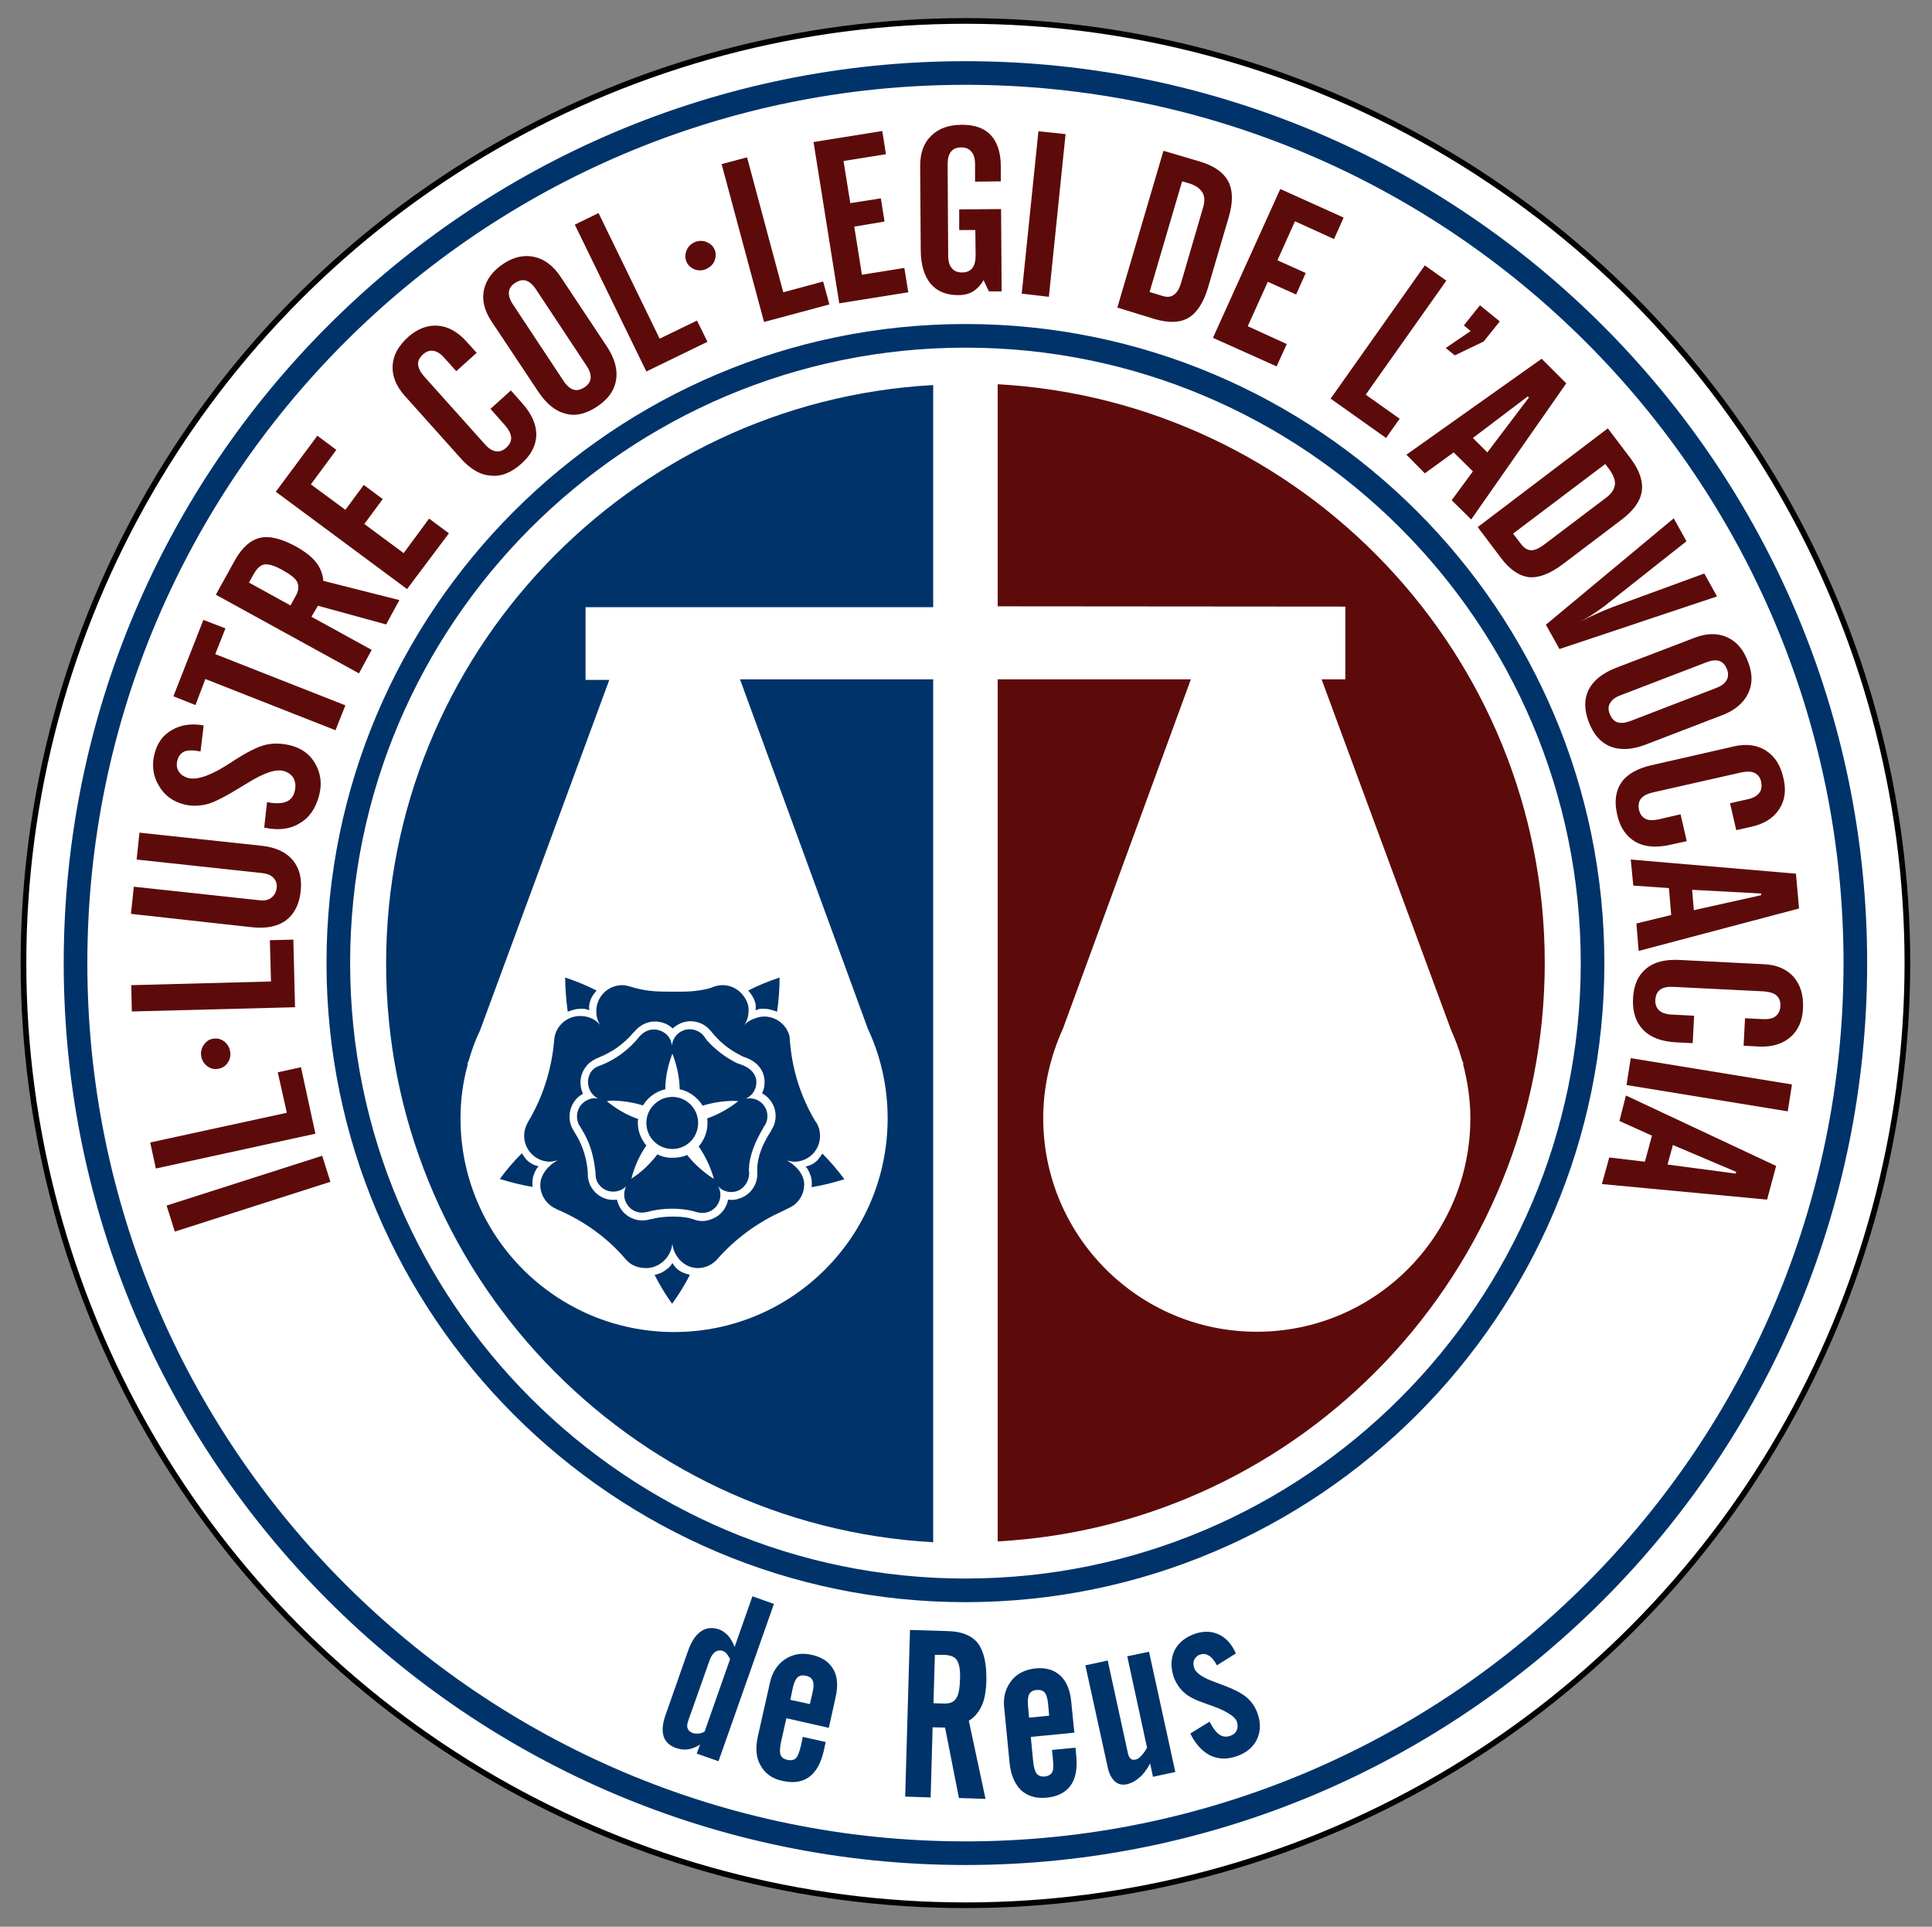 <?xml version="1.0" encoding="utf-8"?>
<!-- Generator: Adobe Illustrator 25.0.0, SVG Export Plug-In . SVG Version: 6.00 Build 0)  -->
<svg version="1.1" id="Capa_1" xmlns="http://www.w3.org/2000/svg" xmlns:xlink="http://www.w3.org/1999/xlink" x="0px" y="0px"
	 viewBox="0 0 683 681" style="enable-background:new 0 0 683 681;" xml:space="preserve">
<rect x="0" y="0" width="683" height="681" fill="#808080" stroke="none"/>
<style type="text/css">
	.st0{fill:#FFFFFF;stroke:#020101;stroke-width:2.004;stroke-miterlimit:10;}
	.st1{fill:none;stroke:#003369;stroke-width:8.35;stroke-miterlimit:10;}
	.st2{fill:#003369;}
	.st3{fill-rule:evenodd;clip-rule:evenodd;fill:#003369;}
	.st4{fill:#5C0B0A;}
</style>
<g>
	<g>
		<circle class="st0" cx="341.3" cy="340.4" r="333"/>
		<g>
			<path class="st1" d="M341.3,562.1c-122.2,0-221.7-99.5-221.7-221.7c0-122.2,99.4-221.7,221.7-221.7S563,218.1,563,340.4
				C563,462.6,463.5,562.1,341.3,562.1z M341.3,655C167.8,655,26.7,513.8,26.7,340.4c0-173.5,141.1-314.6,314.6-314.6
				s314.6,141.1,314.6,314.6C655.9,513.8,514.8,655,341.3,655z"/>
			<g>
				<path class="st2" d="M247.5,616.6c-1.4,0.9-2.9,1.5-4.3,1.7c-1.4,0.2-2.9,0-4.3-0.5c-2.2-0.8-3.7-2.2-4.3-4.1
					c-0.6-2-0.4-4.4,0.6-7.3l8-22.8c1.2-3.4,2.7-5.7,4.6-7s4-1.5,6.4-0.7c1.2,0.4,2.2,1.2,3.2,2.2c0.9,1.1,1.7,2.4,2.3,4l6.3-17.9
					l7.6,2.7L254,622.5l-7.7-2.7L247.5,616.6z M249.1,612l9-25.6c-0.4-0.8-0.8-1.4-1.2-1.9c-0.4-0.5-0.9-0.8-1.4-1
					c-0.9-0.3-1.8-0.2-2.6,0.3c-0.8,0.6-1.5,1.5-2,2.9l-7.5,21.2c-0.5,1.3-0.6,2.3-0.3,3c0.2,0.7,0.8,1.2,1.7,1.6
					c0.7,0.2,1.3,0.3,2,0.2C247.5,612.7,248.3,612.5,249.1,612z"/>
				<path class="st2" d="M267.9,613.8l4.3-19.1c0.8-3.7,2.6-6.4,5.4-8.3c2.8-1.8,5.9-2.3,9.4-1.5c3.6,0.8,6.1,2.5,7.6,5.1
					c1.5,2.6,1.7,5.9,0.8,9.9l-2.4,10.8l-15-3.4l-1.8,8c-0.5,2.2-0.6,3.8-0.3,4.8c0.3,1,1.1,1.6,2.4,1.9c1.3,0.3,2.3,0.1,3-0.5
					c0.7-0.6,1.3-2.2,1.9-4.7l0.6-2.9l8.1,1.8l-0.7,3.2c-1,4.3-2.7,7.4-5.2,9.2c-2.5,1.8-5.7,2.2-9.6,1.3c-3.5-0.8-6-2.6-7.5-5.4
					C267.3,621.4,267,617.9,267.9,613.8z M279.4,600.8l6.9,1.5l1-4.3c0.4-1.8,0.4-3.1,0-4c-0.4-0.9-1.2-1.5-2.4-1.7
					c-1.2-0.3-2.2-0.1-2.9,0.5c-0.7,0.6-1.3,1.9-1.7,3.6L279.4,600.8z"/>
				<path class="st2" d="M329.7,610.5l-0.7,24.8L320,635l1.7-58.9l13.3,0.4c5,0.1,8.6,1.6,10.7,4.3c2.1,2.8,3.1,7.1,3,13.1
					c-0.1,3.7-0.6,6.7-1.6,8.9c-1,2.2-2.5,4.1-4.6,5.4l5.9,27.6l-9.4-0.3l-4.9-24.9L329.7,610.5z M330.5,584.9L330,602l3.6,0.1
					c2.1,0.1,3.6-0.5,4.4-1.8c0.9-1.2,1.3-3.6,1.4-7c0.1-3.1-0.3-5.2-1.1-6.5s-2.4-1.8-4.6-1.9L330.5,584.9z"/>
				<path class="st2" d="M356.9,623l-1.9-19.4c-0.4-3.8,0.5-6.9,2.5-9.5s4.9-4,8.5-4.4c3.7-0.4,6.6,0.5,8.8,2.5
					c2.2,2,3.5,5.1,3.9,9.2l1.1,11l-15.4,1.5l0.8,8.2c0.2,2.3,0.6,3.8,1.2,4.7c0.6,0.8,1.6,1.2,2.8,1.1c1.3-0.1,2.2-0.6,2.7-1.4
					c0.5-0.8,0.6-2.5,0.3-5l-0.3-3l8.3-0.8l0.3,3.2c0.4,4.4-0.3,7.9-2.1,10.3s-4.7,3.9-8.7,4.2c-3.6,0.3-6.5-0.6-8.9-2.8
					C358.7,630.4,357.3,627.2,356.9,623z M363.8,607.1l7.1-0.7l-0.4-4.4c-0.2-1.8-0.6-3.1-1.2-3.8s-1.6-1-2.8-0.9
					c-1.3,0.1-2.1,0.6-2.6,1.4c-0.5,0.8-0.6,2.2-0.5,4L363.8,607.1z"/>
				<path class="st2" d="M406.2,583.8l9.3,42.5l-7.9,1.7l-1-4.7c-1.1,2-2.3,3.7-3.7,4.9s-2.8,2-4.3,2.4c-1.8,0.4-3.3,0.1-4.5-1
					s-2.1-2.8-2.6-5.4l-7.8-35.6l7.9-1.7l7.1,32.6c0.2,1,0.5,1.7,1,2.1c0.4,0.4,1,0.5,1.8,0.3c0.6-0.1,1.3-0.6,2-1.4
					c0.8-0.8,1.4-1.7,2-2.8l-7-32.3L406.2,583.8z"/>
				<path class="st2" d="M420.8,612.7l6.8-4.2c1.2,2.3,2.3,3.8,3.5,4.6c1.2,0.8,2.5,0.9,3.9,0.4c1.1-0.4,1.8-1,2.2-1.9
					c0.4-0.9,0.4-1.9,0.1-3c-0.7-2.1-4.4-4.3-10.9-6.4c-0.1,0-0.1-0.1-0.2-0.1c-3.3-1.1-5.8-2.3-7.5-3.8s-3-3.4-3.8-5.7
					c-1.1-3.4-1-6.4,0.3-9.2c1.4-2.8,3.8-4.7,7.1-5.9c3.2-1.1,6-1,8.6,0.2c2.6,1.2,4.6,3.5,6,6.7l-6.7,4.2c-0.9-1.7-1.8-2.8-2.8-3.4
					c-1-0.6-2-0.8-3.1-0.4c-1,0.3-1.7,1-2.1,1.8s-0.4,1.8,0,3c0.6,1.8,3.2,3.5,7.8,5.1c1.2,0.5,2.2,0.8,2.9,1.1
					c3.7,1.4,6.3,2.8,8,4.3c1.7,1.5,2.9,3.3,3.7,5.6c1.2,3.4,1,6.5-0.3,9.2c-1.4,2.8-3.8,4.7-7.3,5.9c-3.3,1.1-6.4,1-9.3-0.4
					C424.9,618.9,422.6,616.4,420.8,612.7z"/>
			</g>
			<g>
				<g>
					<path class="st3" d="M246.8,396.9c0-5.1-4.1-9.2-9.1-9.2s-9.2,4.1-9.2,9.2s4.1,9.2,9.2,9.2S246.8,402,246.8,396.9L246.8,396.9z
						 M232.4,408c-2.6,3.4-5.6,6.3-9.2,8.6c1.1-4.2,2.8-8.2,5.3-11.7c-1.8-2.2-3-4.9-3-7.9c0-0.5,0-1,0.1-1.5
						c-4.1-1.4-7.8-3.6-11.1-6.3c0.5,0,1-0.2,1.5-0.2c3.9,0,7.7,0.6,11.3,1.7c1.7-2.8,4.6-5,7.9-5.7c0-4.4,1-8.7,2.5-12.6
						c1.5,3.9,2.5,8.2,2.6,12.6c3.4,0.7,6.3,2.9,8.1,5.8c3.5-1.1,7.3-1.7,11.2-1.7c0.5,0,0.9,0.1,1.4,0.1c-3.3,2.6-7,4.7-11,6.1
						c0.1,0.5,0.1,1.1,0.1,1.7c0,3.1-1.2,6-3.1,8.2c2.4,3.5,4.2,7.3,5.4,11.5c-3.6-2.3-6.9-5.2-9.5-8.5c-1.5,0.7-3.2,1-5,1
						C235.9,409.3,234,408.8,232.4,408L232.4,408z M210.5,387.7c0.3,0.2,0.7,0.5,1,0.6c-2.3-0.5-4.8,0.5-6.3,2.5
						c-1.7,2.4-1.6,5.5,0.1,7.7l0.2,0.4c2.7,4.3,4.2,8.6,4.9,14.5c0,0.3,0.1,0.4,0.1,0.7c0,1.8,0.2,3.2,1.2,4.5c2,2.8,6,3.4,8.8,1.4
						c0.4-0.2,0.6-0.5,0.9-0.8c-1.1,2.1-1,4.8,0.5,6.8c1.6,2.2,4.2,3,6.6,2.4l0.2,0c2.8-0.8,5.8-1.2,8.9-1.2c2.6,0,5.2,0.3,7.6,0.9
						l1.4,0.4c1.2,0.3,2.5,0.3,3.7-0.1c3.3-1.1,5.1-4.7,4.1-7.9c-0.1-0.4-0.3-0.8-0.5-1.2c1.6,1.8,4.2,2.5,6.6,1.7
						c3-1,4.6-4.3,4.3-7c-0.1-0.5,0-0.8,0-1.3c0.1-4.2,2.4-9.7,4.9-13.8l0.2-0.5c0.9-1.1,1.4-2.4,1.4-3.9c0-3.5-2.8-6.3-6.3-6.3
						c-0.5,0-0.9,0.1-1.3,0.1c2.2-1,3.7-3.2,3.7-5.8c0-3.3-2.8-5.4-5.6-6.3c-0.5-0.2-1.4-0.5-1.4-0.5c-4-2-7.5-4.7-10.5-8l-0.7-1
						c-0.8-1.2-1.9-2.1-3.4-2.6c-3.3-1.1-6.9,0.7-8,4.1c-0.1,0.5-0.2,0.9-0.3,1.3c-0.2-2.4-1.8-4.5-4.3-5.3
						c-2.4-0.8-4.8-0.2-6.7,1.7c-0.1,0.1-0.3,0.3-0.3,0.3c-3.8,4.8-8.9,8.6-14.8,10.7c0,0-0.5,0.2-0.8,0.4c-0.8,0.5-1.2,0.9-1.7,1.6
						C207.1,381.7,207.7,385.6,210.5,387.7L210.5,387.7z M250.5,349.4c-4.9,1.2-8.4,1.1-12.8,1.1c-4.8,0-8.6,0-13.9-1.5
						c-0.4-0.1-0.6-0.2-1-0.3c-1.1-0.3-1.8-0.5-2.8-0.5c-5.1,0-9.2,4.1-9.2,9.2c0,2,0.5,3.6,1.5,5c-1.7-2.1-4.2-3.3-7.2-3.3
						c-4.6,0-8.5,3.4-9.1,7.8l-0.1,0.9c-0.9,10.4-4.1,20.2-9.2,28.7l-0.1,0.2c-0.8,1.4-1.3,3-1.3,4.7c0,5.1,4.1,9.2,9.2,9.2
						c0.7,0,2.1-0.4,2.7-0.5c-3.1,1.5-6.2,5-6.2,8.7c0,3.8,2.4,7.1,5.7,8.5l0.1,0.1c9.5,4,18,10.1,24.5,17.8l0.2,0.2
						c1.7,1.9,4.2,2.8,6.9,2.8c4.8,0,8.8-3.9,9.3-8.6c0.5,4.6,4.3,8.6,9,8.6c2.8,0,5.3-1.3,7-3.3c6.2-7,14-12.8,22.7-16.7l2.4-1.2
						c3.3-1.4,5.5-4.7,5.5-8.4c0-3.6-3.1-6.9-6.1-8.4c0.5,0.1,2.1,0.4,2.6,0.4c5.1,0,9.1-4.1,9.1-9.1c0-1.8-0.5-3.5-1.4-4.9
						l-0.2-0.2c-5.2-8.6-8.4-18.6-9.1-29.2l-0.1-0.9c0-0.2-0.1-0.3-0.1-0.5c-1.5-4.8-6.6-7.6-11.4-6.1c-1.9,0.6-3.4,1.3-4.5,2.7
						c1.6-2.3,1.9-5.7,1.2-7.7c-1.7-4.8-6.6-7.6-11.5-6.1c-0.2,0.1-0.4,0.1-0.6,0.2C251.5,349.1,251.1,349.2,250.5,349.4
						L250.5,349.4z M245.3,431l-1.7-0.5c-1.9-0.4-3.9-0.5-5.9-0.5c-2.6,0-5.1,0.3-7.5,0.9H230c-3.7,1.2-7.9,0-10.3-3.3
						c-0.8-1.1-1.3-2.4-1.6-3.6c-3.2,0.5-6.6-0.9-8.6-3.7c-1.3-1.8-1.8-3.8-1.7-5.9l-0.1-1.1c-0.5-4.8-2.1-9.3-4.6-13.1l-0.5-0.9
						c-1.8-3-1.7-7,0.5-10.1c0.8-1.1,1.8-2,3-2.6c-1.4-3-1.2-6.5,0.9-9.4c1-1.4,2.1-2.2,3.9-3.1c0.3-0.1,0.7-0.3,0.7-0.3
						c4.8-1.9,9-4.9,12.3-8.8c0,0,0.2-0.2,0.3-0.3c2.7-3.2,6.4-4.4,10.2-3.2c1.3,0.4,2.5,1.1,3.4,2c2.4-2.2,5.8-3.2,9.1-2.1
						c1.8,0.5,3.3,1.7,4.4,3c2.9,3.6,5.9,6.3,10.7,8.7c0.3,0.1,0.5,0.3,0.8,0.4c4.5,1.4,7.5,4.5,7.5,9c0,1.4-0.3,2.7-0.9,3.9
						c2.9,1.6,4.8,4.6,4.8,8c0,1.7-0.4,3.2-1.2,4.5l-0.4,0.8c-2.6,4-4.8,8.5-4.9,13.5c0,0.3,0,0.9,0,0.9c0.4,4.2-2.2,8.2-6.3,9.5
						c-1.3,0.5-2.7,0.6-4,0.4c-0.6,3.2-2.9,6-6.2,7C249.3,431.8,247.1,431.7,245.3,431L245.3,431z M190.4,412.2
						c-1.5-0.3-2.3-0.7-3.5-1.6c-1.2-0.9-2.4-3-2.4-3c-2.8,2.8-5.4,5.8-7.8,9.1c3.9,1.2,7.8,2.2,11.6,2.8c0,0-0.3-1.9,0.2-3.7
						C189,414.3,189.4,413.3,190.4,412.2L190.4,412.2z M237.7,446.4c0.8,1.3,1.4,2,2.6,2.8s3.6,1.4,3.6,1.4
						c-1.8,3.5-3.9,6.9-6.3,10.2c-2.4-3.3-4.4-6.7-6.2-10.2c0,0,1.9-0.3,3.5-1.4C236.2,448.3,237,447.7,237.7,446.4L237.7,446.4z
						 M284.8,412.3c1.5-0.3,2.3-0.7,3.5-1.6c1.2-0.9,2.4-3,2.4-3c2.8,2.8,5.4,5.8,7.8,9.1c-3.9,1.2-7.8,2.2-11.6,2.8
						c0,0,0.3-1.9-0.2-3.7C286.1,414.3,285.8,413.4,284.8,412.3L284.8,412.3z M267.1,357.1c0.2-1.5,0.1-2.4-0.5-3.8
						c-0.5-1.4-2.1-3.2-2.1-3.2c3.5-1.8,7.2-3.3,11.1-4.6c0,4.1-0.3,8.2-0.9,12.1c0,0-2.2-0.9-3.7-1
						C269.5,356.5,268.5,356.4,267.1,357.1L267.1,357.1z M208.3,357.1c-0.1-1.5,0-2.4,0.5-3.8c0.5-1.4,2.1-3.2,2.1-3.2
						c-3.5-1.8-7.2-3.3-11.1-4.6c0,4.1,0.4,8.2,0.9,12.1c0,0,2.2-0.9,3.7-1C205.9,356.5,206.9,356.4,208.3,357.1L208.3,357.1z"/>
				</g>
			</g>
			<path class="st4" d="M475.6,214.4v25.7h-8.4L513,364.1c1.5,3.3,2.8,6.8,3.8,10.4l0.6,1.5l-0.2,0c1.6,6.2,2.6,12.6,2.6,19.2
				c0,41.7-33.8,75.5-75.5,75.5s-75.5-33.8-75.5-75.5c0-11.3,2.6-22,7-31.7L421,240.1h-68.3v304.7c107.7-5.9,193.4-95.3,193.4-204.5
				c0-109.1-85.8-198.5-193.4-204.5v78.5L475.6,214.4L475.6,214.4z"/>
			<path class="st2" d="M261.6,240.1l45.2,123.5c4.5,9.6,7,20.3,7,31.7c0,41.7-33.8,75.5-75.5,75.5s-75.5-33.8-75.5-75.5
				c0-6.7,0.9-13.1,2.6-19.2l-0.2,0l0.6-1.5c1-3.6,2.3-7.1,3.9-10.4l45.7-123.9H207v-25.7h122.9v-78.5
				c-107.6,5.9-193.4,95.4-193.4,204.5c0,109.1,85.8,198.5,193.4,204.5V240.1L261.6,240.1L261.6,240.1z"/>
		</g>
	</g>
	<g>
		<path class="st4" d="M116.8,417.7l-55,17.6l-2.9-9.2l55-17.6L116.8,417.7z"/>
		<path class="st4" d="M111.5,400.7L55.1,413l-2-9.2l48.3-10.5L98.2,379l8.2-1.8L111.5,400.7z"/>
		<path class="st4" d="M76.9,377.8c-1.4,0.2-2.7-0.2-3.8-1.1c-1.1-0.9-1.8-2.1-2-3.6c-0.2-1.5,0.2-2.8,1.1-4c0.9-1.2,2-1.9,3.4-2
			c1.4-0.2,2.7,0.2,3.8,1.1s1.8,2.2,2,3.7c0.2,1.5-0.2,2.8-1.1,4C79.5,377,78.3,377.6,76.9,377.8z"/>
		<path class="st4" d="M104.3,356l-57.7,1.5l-0.2-9.3l49.4-1.3l-0.4-14.6l8.3-0.2L104.3,356z"/>
		<path class="st4" d="M46.3,323l1-9.6l44.5,4.8c1.7,0.2,3.1-0.1,4.1-0.9c1.1-0.8,1.7-2,1.9-3.4s-0.2-2.7-1.1-3.6
			c-0.9-1-2.2-1.5-3.9-1.7l-44.5-4.8l1-9.5l42.9,4.6c5.1,0.5,8.8,2.2,11.2,5s3.4,6.5,2.9,11.1c-0.5,4.7-2.3,8.1-5.2,10.3
			c-3,2.2-7.1,3-12.3,2.4L46.3,323z"/>
		<path class="st4" d="M93.4,292.5l1-9c2.9,0.6,5.1,0.5,6.7-0.1c1.6-0.6,2.7-1.9,3.1-3.8c0.4-1.7,0.3-3.1-0.4-4.5
			c-0.7-1.3-1.9-2.1-3.5-2.6c-2.9-0.8-7.3,0.8-13.2,4.5c-0.5,0.3-0.8,0.5-1,0.6c-5.8,3.6-10.1,5.9-12.8,6.6s-5.6,0.8-8.3,0.1
			c-3.9-1-6.9-3.2-8.9-6.7c-2-3.4-2.5-7.1-1.5-11.1c1-3.9,3-6.7,6.2-8.5c3.1-1.8,6.9-2.4,11.2-1.6l-1.1,9.2c-2.6-0.5-4.5-0.5-5.7,0
			s-2.1,1.6-2.5,3.2c-0.4,1.5-0.2,2.8,0.5,3.9s1.9,1.9,3.4,2.3c3.2,0.8,8.2-1,14.9-5.4c0.3-0.2,0.5-0.3,0.6-0.4
			c4.9-3.2,8.8-5.2,11.6-5.9c2.8-0.7,5.7-0.6,8.8,0.1c4.1,1,7.1,3.2,9,6.6s2.4,7.1,1.3,11.2c-1.2,4.5-3.4,7.8-6.9,9.8
			C102.5,293.1,98.3,293.6,93.4,292.5z"/>
		<path class="st4" d="M69.1,249.2l-7.8-3.1l10.6-27l7.8,3l-3.6,9.1l46,18.1l-3.5,8.8l-46-18.1L69.1,249.2z"/>
		<path class="st4" d="M110.1,218l21.3,11.7l-4.5,8.3l-50.6-27.8l6.7-12.1c2.5-4.5,5.5-7.2,8.9-8c3.4-0.8,7.7,0.3,12.8,3.1
			c3.2,1.8,5.5,3.6,7,5.5c1.5,1.9,2.4,4.1,2.6,6.6l26.9,6.8l-4.7,8.6l-24.1-6.6L110.1,218z M88,205.9l14.7,8.1l1.8-3.3
			c1.1-1.9,1.2-3.5,0.6-4.9s-2.5-2.8-5.4-4.4c-2.7-1.5-4.7-2.1-6.2-1.9c-1.4,0.2-2.7,1.4-3.8,3.4L88,205.9z"/>
		<path class="st4" d="M143.9,208.2l-46.4-34.4l14.7-19.8l6.7,5l-9,12.2l12.2,9l6.5-8.8l6.7,5l-6.5,8.8l13.9,10.3l9-12.2l7,5.2
			L143.9,208.2z"/>
		<path class="st4" d="M162.7,161.8L143,139.8c-3-3.4-4.4-6.9-4.2-10.6c0.2-3.7,2.1-7,5.5-10.1c3.3-2.9,6.7-4.2,10.4-4
			c3.7,0.3,7,2.1,10.1,5.5l3.7,4.1l-7.2,6.5l-4.2-4.7c-1.3-1.5-2.6-2.3-3.9-2.5s-2.5,0.2-3.7,1.3c-1.2,1.1-1.8,2.3-1.7,3.5
			c0.1,1.3,0.8,2.7,2.1,4.2l21.5,24c1.3,1.5,2.6,2.3,3.9,2.5c1.3,0.2,2.5-0.2,3.7-1.3c1.2-1.1,1.8-2.3,1.7-3.6
			c-0.1-1.3-0.8-2.7-2.1-4.2l-5.2-5.9l7.2-6.5l4,4.5c3.4,3.8,5,7.5,5,11.2c-0.1,3.7-1.8,7.1-5.3,10.2c-3.6,3.2-7.1,4.6-10.8,4.2
			C169.8,167.9,166.2,165.8,162.7,161.8z"/>
		<path class="st4" d="M173.7,113.5c-2.5-3.8-3.4-7.5-2.6-11.1c0.8-3.6,3.1-6.7,6.9-9.2c3.6-2.4,7.3-3.2,10.9-2.4
			c3.6,0.8,6.6,3.1,9.2,6.9l16.4,24.7c2.8,4.2,3.9,8.2,3.3,11.9s-2.8,6.8-6.7,9.4c-3.9,2.6-7.7,3.5-11.2,2.5
			c-3.6-0.9-6.8-3.5-9.7-7.9L173.7,113.5z M207.3,129.2l-17.8-26.9c-1.1-1.7-2.3-2.7-3.5-3.1c-1.2-0.4-2.5-0.1-3.9,0.8
			s-2.1,2-2.2,3.3c-0.1,1.3,0.4,2.8,1.5,4.4l17.8,26.9c1.1,1.7,2.3,2.7,3.5,3.1c1.2,0.4,2.5,0.1,3.9-0.8s2.1-2,2.2-3.3
			C208.9,132.3,208.4,130.8,207.3,129.2z"/>
		<path class="st4" d="M228.5,131.3l-25.3-51.9l8.4-4.1l21.6,44.4l13.2-6.4l3.7,7.5L228.5,131.3z"/>
		<path class="st4" d="M242.6,92.3c-0.5-1.3-0.4-2.6,0.2-4c0.6-1.3,1.6-2.2,3-2.8c1.4-0.5,2.8-0.5,4.1,0.1c1.4,0.6,2.3,1.5,2.8,2.8
			c0.5,1.3,0.4,2.6-0.2,4c-0.6,1.3-1.7,2.2-3.1,2.8c-1.4,0.5-2.7,0.5-4.1-0.1C244,94.5,243.1,93.6,242.6,92.3z"/>
		<path class="st4" d="M270.1,113.8l-15-55.8l9-2.4l12.8,47.7l14.1-3.8l2.2,8.1L270.1,113.8z"/>
		<path class="st4" d="M296.7,107.2l-9.1-57l24.3-3.9l1.3,8.2l-15,2.4l2.4,14.9l10.8-1.7l1.3,8.2L302,80.1l2.7,17l15-2.4l1.4,8.6
			L296.7,107.2z"/>
		<path class="st4" d="M325.5,88.3l-0.2-29.6c0-4.6,1.2-8.1,3.9-10.7c2.6-2.6,6.2-3.9,10.9-3.9c4.5,0,7.9,1.2,10.2,3.7
			c2.3,2.5,3.5,6.2,3.5,11l0,5.3l-9.1,0.1l0-6.1c0-2-0.4-3.5-1.3-4.5c-0.8-1-2-1.5-3.6-1.5s-2.8,0.5-3.6,1.5s-1.2,2.5-1.2,4.5
			l0.2,32.2c0,2,0.4,3.5,1.3,4.5c0.8,1,2,1.5,3.6,1.5c1.6,0,2.8-0.5,3.6-1.5c0.8-1,1.2-2.5,1.2-4.5l-0.1-9l-5.7,0l0-7.3l14.8-0.1
			l0.2,29.1l-4.5,0l-1.9-4c-1,1.8-2.3,3.1-3.7,4c-1.5,0.9-3.2,1.3-5.3,1.3c-4.2,0-7.4-1.3-9.7-4C326.7,97.5,325.5,93.5,325.5,88.3z"
			/>
		<path class="st4" d="M361.2,103.8l5.9-57.4l9.6,1l-5.9,57.5L361.2,103.8z"/>
		<path class="st4" d="M395,108.7l16.3-55.4l12.9,3.8c5,1.5,8.3,3.8,10,7c1.7,3.2,1.7,7.4,0.2,12.6l-7.3,24.8
			c-1.6,5.4-3.9,9-6.9,10.8s-7,1.9-11.9,0.5L395,108.7z M406.4,103.2l4.6,1.4c1.6,0.5,2.9,0.4,4-0.4s1.9-2.1,2.5-4.1l7.8-26.7
			c0.7-2.3,0.6-4.1-0.3-5.5c-0.9-1.4-2.5-2.5-5-3.2l-2.1-0.6L406.4,103.2z"/>
		<path class="st4" d="M428.8,119.4l23.8-52.6L475,76.9l-3.4,7.6l-13.8-6.3l-6.2,13.8l10,4.5l-3.4,7.6l-10-4.5l-7.1,15.7l13.8,6.3
			l-3.6,7.9L428.8,119.4z"/>
		<path class="st4" d="M470.4,140.9l33.3-47.1l7.6,5.4l-28.5,40.3l12,8.5l-4.8,6.8L470.4,140.9z"/>
		<path class="st4" d="M517.5,115l5.7-7.1l7,5.7l-5.7,7.1l-10.2,4.9l-3.2-2.6l8.8-6L517.5,115z"/>
		<path class="st4" d="M497.2,160.7l47.8-33.9l8.7,8.7l-33.6,48.1l-6.9-6.8l7.5-10.2l-6.8-6.7l-10.2,7.4L497.2,160.7z M520.7,154.8
			l5.1,5.1l14.7-19.4l-0.4-0.4L520.7,154.8z"/>
		<path class="st4" d="M522.4,186.3l46-34.9l8.1,10.7c3.1,4.1,4.4,8,3.9,11.5c-0.5,3.6-3,7-7.3,10.2l-20.6,15.6
			c-4.5,3.4-8.5,4.9-11.9,4.6c-3.5-0.4-6.8-2.6-9.9-6.7L522.4,186.3z M534.9,188.6l2.9,3.8c1,1.3,2.2,2,3.4,2.1
			c1.3,0,2.7-0.6,4.4-1.8l22.2-16.8c1.9-1.4,2.9-3,3.1-4.6s-0.6-3.5-2.1-5.6l-1.3-1.7L534.9,188.6z"/>
		<path class="st4" d="M591.7,183.2l4.5,8.1L569,212.8c-1.7,1.4-3.4,2.6-5,3.7c-1.6,1.1-3.3,2.1-5,3l-0.9,0.5
			c2.2-1.2,4.4-2.2,6.4-3.1c2-0.9,3.9-1.7,5.5-2.3l32.5-11.9l4.5,8.1l-55.7,18.6l-4.8-8.6L591.7,183.2z"/>
		<path class="st4" d="M599.1,225.4c4.2-1.6,8-1.7,11.4-0.2c3.4,1.5,5.9,4.4,7.5,8.8c1.6,4.1,1.6,7.8,0,11.1s-4.5,5.8-8.7,7.5
			l-27.6,10.6c-4.7,1.8-8.8,2-12.3,0.7c-3.5-1.4-6-4.2-7.7-8.6c-1.7-4.4-1.7-8.2-0.1-11.5c1.7-3.3,4.9-5.9,9.8-7.8L599.1,225.4z
			 M576.5,254.8l30.1-11.6c1.9-0.7,3.1-1.6,3.8-2.8c0.6-1.1,0.7-2.4,0.1-3.9c-0.6-1.5-1.5-2.5-2.7-2.9c-1.2-0.4-2.8-0.2-4.6,0.5
			L573,245.7c-1.9,0.7-3.1,1.6-3.8,2.8c-0.7,1.1-0.7,2.4-0.1,3.9c0.6,1.5,1.5,2.5,2.7,2.9C573.1,255.7,574.6,255.5,576.5,254.8z"/>
		<path class="st4" d="M584.1,270.4l28.9-6.6c4.4-1,8.2-0.5,11.3,1.5s5.2,5.2,6.2,9.8c1,4.3,0.5,7.9-1.6,11c-2,3.1-5.3,5.1-9.7,6.1
			l-5.4,1.2l-2.2-9.5l6.2-1.4c2-0.4,3.3-1.2,4.1-2.2c0.8-1,1-2.3,0.7-3.9s-1.1-2.6-2.3-3.2c-1.2-0.6-2.7-0.6-4.7-0.2l-31.4,7.1
			c-2,0.5-3.3,1.2-4.1,2.2c-0.8,1-1,2.3-0.7,3.9c0.4,1.6,1.1,2.6,2.3,3.2c1.2,0.6,2.7,0.6,4.7,0.2l7.7-1.8l2.2,9.5l-5.9,1.3
			c-4.9,1.1-9,0.8-12.3-1.1c-3.2-1.9-5.4-5-6.4-9.6c-1.1-4.7-0.5-8.5,1.6-11.5C575.3,273.6,579,271.5,584.1,270.4z"/>
		<path class="st4" d="M576.5,303.8l58.4,5l1.1,12.3l-56.7,15l-0.8-9.7l12.3-3l-0.8-9.5l-12.6-0.9L576.5,303.8z M598.2,314.5
			l0.6,7.2l23.8-5.3l0-0.6L598.2,314.5z"/>
		<path class="st4" d="M594,339.3l29.6,1.5c4.5,0.2,8,1.7,10.5,4.5c2.4,2.8,3.5,6.4,3.3,11.1c-0.2,4.4-1.7,7.8-4.5,10.2
			c-2.8,2.4-6.5,3.5-11,3.3l-5.5-0.3l0.5-9.7l6.3,0.3c2,0.1,3.5-0.2,4.5-1c1-0.8,1.6-2,1.7-3.6c0.1-1.6-0.4-2.8-1.3-3.7
			c-1-0.9-2.4-1.3-4.4-1.5l-32.2-1.6c-2-0.1-3.5,0.2-4.6,1s-1.6,2-1.7,3.6c-0.1,1.6,0.4,2.8,1.3,3.7c1,0.9,2.5,1.4,4.5,1.5l7.9,0.4
			l-0.5,9.7l-6-0.3c-5-0.3-8.9-1.7-11.5-4.4c-2.6-2.7-3.8-6.3-3.6-11c0.2-4.8,1.8-8.3,4.6-10.6C584.7,340,588.8,339,594,339.3z"/>
		<path class="st4" d="M576.5,374l57,9.3l-1.5,9.5l-57-9.3L576.5,374z"/>
		<path class="st4" d="M574.8,387.2l53.1,24.9l-3.2,11.9l-58.4-5.5l2.6-9.4l12.6,1.5l2.5-9.2l-11.5-5.2L574.8,387.2z M591.4,404.7
			l-1.9,6.9l24.1,3.2l0.2-0.6L591.4,404.7z"/>
	</g>
</g>
</svg>

